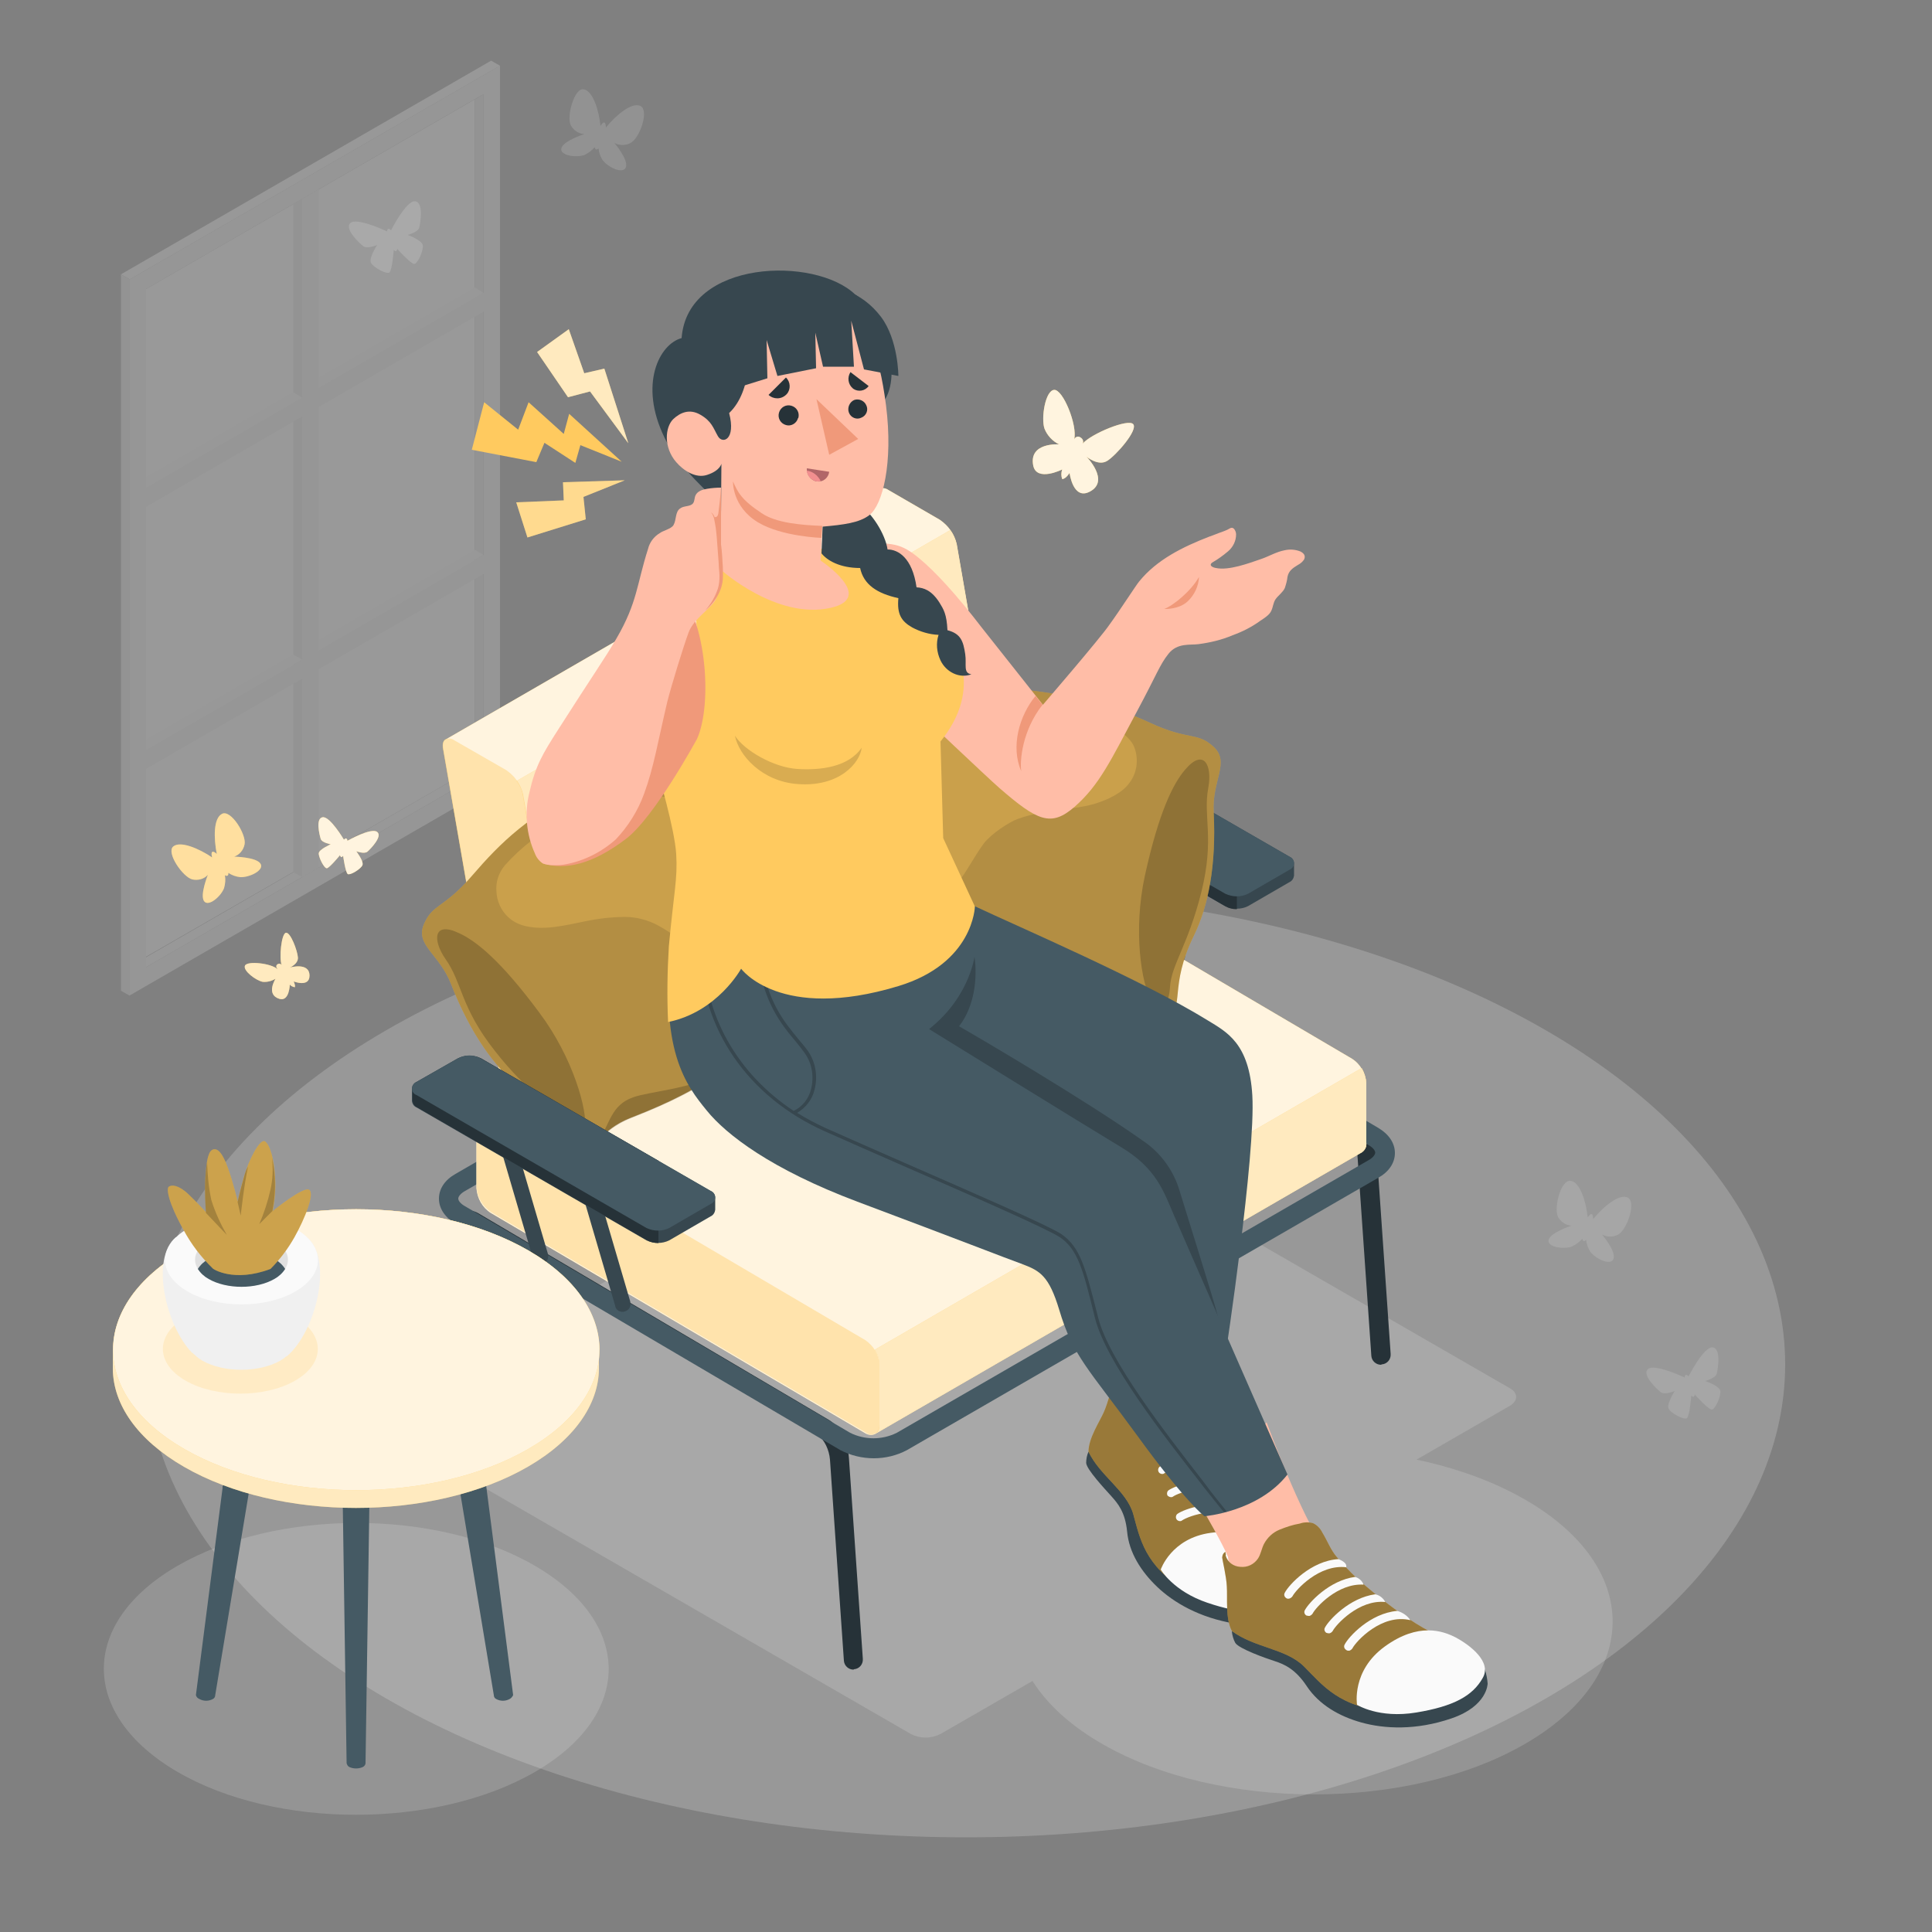 <?xml version="1.0" encoding="utf-8"?>
<!-- Generator: Adobe Illustrator 25.2.3, SVG Export Plug-In . SVG Version: 6.00 Build 0)  -->
<svg version="1.1" id="Layer_1" xmlns="http://www.w3.org/2000/svg" xmlns:xlink="http://www.w3.org/1999/xlink" x="0px" y="0px"
	 viewBox="0 0 500 500" style="enable-background:new 0 0 500 500;" xml:space="preserve">
<rect x="0" y="0" width="500" height="500" fill="#808080" stroke="none"/>
<style type="text/css">
	.st0{opacity:0.2;}
	.st1{fill:#FAFAFA;}
	.st2{fill:#E6E6E6;}
	.st3{fill:#FFFFFF;}
	.st4{fill:#F0F0F0;}
	.st5{fill:#E0E0E0;}
	.st6{fill:#263238;}
	.st7{fill:#455A64;}
	.st8{fill:#37474F;}
	.st9{fill:#FFCA5F;}
	.st10{opacity:0.8;}
	.st11{opacity:0.6;}
	.st12{opacity:0.4;}
	.st13{opacity:0.3;enable-background:new    ;}
	.st14{opacity:0.2;enable-background:new    ;}
	.st15{opacity:0.3;fill:#FFCA5F;enable-background:new    ;}
	.st16{fill:#F0997A;}
	.st17{opacity:0.4;enable-background:new    ;}
	.st18{fill:#FFBDA7;}
	.st19{opacity:0.15;enable-background:new    ;}
	.st20{fill:#B16668;}
	.st21{fill:#F28F8F;}
	.st22{opacity:0.3;fill:#FFFFFF;enable-background:new    ;}
	.st23{opacity:0.6;fill:#FFFFFF;enable-background:new    ;}
	.st24{opacity:0.8;fill:#FFFFFF;enable-background:new    ;}
	.st25{opacity:0.2;fill:#EBEBEB;}
	.st26{opacity:0.2;fill:#E0E0E0;}
	.st27{opacity:0.4;fill:#FFFFFF;enable-background:new    ;}
</style>
<g id="freepik--Floor--inject-14" class="st0">
	<ellipse id="freepik--floor--inject-14" class="st1" cx="250" cy="353.1" rx="212" ry="122.4"/>
</g>
<g id="freepik--Shadow--inject-14" class="st0">
	<path id="freepik--shadow--inject-14" class="st2" d="M285.2,388.1c-30.2,17.5-30.2,45.8,0,63.2s79.3,17.5,109.5,0
		s30.2-45.8,0-63.2S315.4,370.6,285.2,388.1z"/>
	<path id="freepik--shadow--inject-14_1_" class="st2" d="M235.8,448.8L98.6,369.6c-2.1-1.2-2.1-3.2,0-4.5l147.3-84.9
		c2.4-1.2,5.3-1.2,7.7,0l137.2,79.1c2.1,1.2,2.1,3.2,0,4.5l-147.3,84.9C241,450,238.2,450,235.8,448.8z"/>
	<path id="freepik--shadow--inject-14_2_" class="st2" d="M46,405.2c-25.5,14.7-25.5,38.6,0,53.4s66.9,14.7,92.4,0s25.5-38.6,0-53.4
		S71.5,390.5,46,405.2z"/>
</g>
<g id="freepik--Window--inject-14" class="st0">
	<g id="freepik--window--inject-14">
		<g id="freepik--Frame--inject-14">
			<polygon class="st1" points="35.6,249 37.8,250.3 125.1,199.9 122.9,198.6 			"/>
			<polygon class="st3" points="122.9,198.6 37.8,247.6 37.8,74.8 122.9,25.7 			"/>
			<path class="st4" d="M129.4,17L33.6,72.3v185.3l95.8-55.3V17z M125.1,199.9l-87.3,50.4V74.8l87.3-50.4V199.9z"/>
			<polygon class="st5" points="125.1,199.9 122.9,198.6 122.9,25.7 125.1,24.4 			"/>
			<polygon class="st1" points="37.8,191.4 37.8,194 125.1,143.6 122.9,142.3 			"/>
			<polygon class="st1" points="37.8,123.5 37.8,126.2 125.1,75.8 122.9,74.4 			"/>
			<polygon class="st1" points="129.4,17 127.1,15.7 31.3,71 33.6,72.3 			"/>
			<polygon class="st5" points="31.3,71 33.6,72.3 33.6,257.7 31.3,256.4 			"/>
			<polygon class="st5" points="75.9,52.8 78.2,51.5 78.2,227 75.9,225.7 			"/>
		</g>
		<polygon class="st4" points="82.5,49 78.2,51.5 78.2,227 82.5,224.5 		"/>
		<polygon class="st4" points="129.4,73.3 129.4,78.2 33.6,133.6 33.6,128.6 		"/>
		<polygon class="st4" points="129.4,141.2 129.4,146.1 33.6,201.4 33.6,196.5 		"/>
		<polygon class="st1" points="78.2,102.9 75.9,101.5 37.8,123.5 37.8,126.2 		"/>
		<polygon class="st1" points="78.2,170.7 75.9,169.4 37.8,191.4 37.8,194 		"/>
	</g>
</g>
<g id="freepik--Character--inject-14">
	<g id="freepik--Sofa--inject-14">
		<path class="st6" d="M220.9,432.1c-1.3,0-2.4-1-2.5-2.3l-3.6-52c-0.2-2.7-1.6-5.3-2.8-6l-90.6-53.4l0,0c-0.2,0.4-0.3,0.9-0.3,1.3
			l-3.7,47.7c-0.1,1.4-1.3,2.4-2.7,2.3s-2.4-1.3-2.3-2.7l0,0l3.6-47.7c0.2-2.6,1.3-4.5,3-5.5c1.5-0.8,3.3-0.7,4.8,0.2l90.6,53.4
			c2.8,1.6,5,5.7,5.3,9.9l3.6,52c0.1,1.4-0.9,2.6-2.3,2.7c0,0,0,0,0,0L220.9,432.1z"/>
		<path class="st6" d="M357.4,353.2c-1.3,0-2.4-1-2.5-2.3l-3.6-52c-0.2-2.7-1.6-5.3-2.8-6l-90.6-53.4l0,0c-0.2,0.4-0.3,0.9-0.3,1.3
			l-3.7,47.7c-0.1,1.4-1.3,2.4-2.7,2.3s-2.4-1.3-2.3-2.7l3.7-47.7c0.2-2.6,1.3-4.5,3-5.5c1.5-0.8,3.3-0.7,4.8,0.2l90.6,53.4
			c2.8,1.6,5,5.7,5.3,9.9l3.6,52c0.1,1.4-0.9,2.6-2.3,2.7c0,0,0,0,0,0L357.4,353.2z"/>
		<path class="st7" d="M217.5,375.3l-99.6-58.6c-2.7-1.6-4.3-3.9-4.3-6.5s1.6-4.9,4.3-6.4l122-70.5c5.4-2.8,11.8-2.8,17.2,0
			l99.6,58.6c2.7,1.6,4.3,3.9,4.3,6.5s-1.6,4.9-4.3,6.4l-122,70.5C229.4,378.1,222.9,378.1,217.5,375.3L217.5,375.3z M242.4,237.7
			l-122,70.5c-1.1,0.6-1.8,1.4-1.8,2s0.7,1.4,1.8,2l99.6,58.6c3.8,1.9,8.3,1.9,12.1,0l122-70.5c1.1-0.6,1.8-1.4,1.8-2
			s-0.7-1.4-1.8-2l-99.6-58.6l0,0C250.8,235.9,246.3,235.9,242.4,237.7L242.4,237.7z M255.8,235.5L255.8,235.5z"/>
		<path class="st8" d="M302.8,257.8c1,0,1.8-0.7,2-1.6l8.3-37.8c0.2-1.1-0.5-2.2-1.6-2.4s-2.2,0.5-2.4,1.6l-8.3,37.8
			c-0.3,1.1,0.4,2.2,1.5,2.4c0,0,0,0,0.1,0C302.5,257.7,302.7,257.8,302.8,257.8z"/>
		<path class="st8" d="M281.6,245.5c1,0,1.8-0.7,2-1.6l8.2-37.9c0.2-1.1-0.5-2.2-1.6-2.4s-2.2,0.5-2.4,1.6l-8.2,37.9
			c-0.3,1.1,0.4,2.2,1.5,2.4c0,0,0,0,0.1,0C281.3,245.5,281.4,245.5,281.6,245.5z"/>
		<path class="st8" d="M256.4,195.3c0.1-0.7,0.5-1.4,1.2-1.7l10.7-6.2c1.8-0.9,4-0.9,5.9,0l59.5,34.3c0.7,0.3,1.2,1,1.2,1.7v3.2
			c-0.1,0.7-0.5,1.4-1.2,1.7l-10.7,6.2c-1.8,0.9-4,0.9-5.9,0l-59.5-34.4c-0.7-0.3-1.1-0.9-1.2-1.7L256.4,195.3z"/>
		<path class="st6" d="M257.6,193.6l10.7-6.2c1.8-0.9,4-0.9,5.9,0l45.9,26.6v21.3c-1,0-2-0.2-2.9-0.7l-59.5-34.3
			c-0.7-0.3-1.1-0.9-1.2-1.7v-3.2C256.5,194.6,257,193.9,257.6,193.6z"/>
		<path class="st7" d="M274.2,187.4l59.5,34.3c0.9,0.3,1.4,1.3,1.1,2.3c-0.2,0.5-0.6,0.9-1.1,1.1l-10.7,6.2c-1.8,0.9-4,0.9-5.9,0
			L257.6,197c-0.9-0.3-1.4-1.3-1.1-2.3c0.2-0.5,0.6-0.9,1.1-1.1l10.7-6.2C270.2,186.5,272.3,186.5,274.2,187.4z"/>
		<path class="st9" d="M124.4,289.6l126-72.9c0.8-0.4,1.8-0.3,2.6,0.3l96.9,57c2.2,1.4,3.5,3.8,3.7,6.4v15.4
			c0.1,0.9-0.3,1.8-1.1,2.4l-126,72.9c-0.8,0.4-1.8,0.3-2.6-0.2l-96.9-57c-2.2-1.4-3.5-3.8-3.7-6.4V292
			C123.3,291.1,123.7,290.1,124.4,289.6z"/>
		<g class="st10">
			<path class="st3" d="M124.4,289.6l126-72.9c0.8-0.4,1.8-0.3,2.6,0.3l96.9,57c2.2,1.4,3.5,3.8,3.7,6.4v15.4
				c0.1,0.9-0.3,1.8-1.1,2.4l-126,72.9c-0.8,0.4-1.8,0.3-2.6-0.2l-96.9-57c-2.2-1.4-3.5-3.8-3.7-6.4V292
				C123.3,291.1,123.7,290.1,124.4,289.6z"/>
		</g>
		<path class="st9" d="M226.5,371l126-72.9c0.8-0.5,1.2-1.4,1.1-2.4v-15.4c-0.1-1.4-0.5-2.7-1.2-3.9l-126,72.9
			c0.8,1.2,1.2,2.5,1.2,3.9v15.4C227.7,369.5,227.3,370.5,226.5,371z"/>
		<g class="st11">
			<path class="st3" d="M226.5,371l126-72.9c0.8-0.5,1.2-1.4,1.1-2.4v-15.4c-0.1-1.4-0.5-2.7-1.2-3.9l-126,72.9
				c0.8,1.2,1.2,2.5,1.2,3.9v15.4C227.7,369.5,227.3,370.5,226.5,371z"/>
		</g>
		<g class="st12">
			<path class="st9" d="M227.6,368.6v-15.4c-0.1-2.6-1.5-4.9-3.7-6.4l-96.9-57c-0.9-0.8-2.3-0.7-3.1,0.2c-0.5,0.5-0.7,1.3-0.5,1.9
				v15.4c0.1,2.6,1.5,4.9,3.7,6.4l96.9,57c0.9,0.8,2.3,0.7,3.2-0.2C227.5,370,227.7,369.3,227.6,368.6z"/>
		</g>
		<path class="st9" d="M115.3,191.4l112.3-64.9c0.8-0.3,1.6-0.2,2.3,0.3l13.3,7.7c2.2,1.5,3.8,3.7,4.4,6.3l14.9,85.8
			c0.2,1.2-0.1,2-0.6,2.4l-112.3,64.9c-0.8,0.3-1.6,0.2-2.3-0.3l-13.3-7.7c-2.2-1.5-3.8-3.7-4.4-6.3l-14.9-85.8
			C114.5,192.6,114.7,191.7,115.3,191.4z"/>
		<g class="st10">
			<path class="st3" d="M115.3,191.4l112.3-64.9c0.8-0.3,1.6-0.2,2.3,0.3l13.3,7.7c2.2,1.5,3.8,3.7,4.4,6.3l14.9,85.8
				c0.2,1.2-0.1,2-0.6,2.4l-112.3,64.9c-0.8,0.3-1.6,0.2-2.3-0.3l-13.3-7.7c-2.2-1.5-3.8-3.7-4.4-6.3l-14.9-85.8
				C114.5,192.6,114.7,191.7,115.3,191.4z"/>
		</g>
		<path class="st9" d="M150.2,291.5c0.2,1.2-0.1,2-0.6,2.4L261.8,229c0.6-0.3,0.8-1.2,0.6-2.4l-14.9-85.8c-0.3-1.3-0.8-2.6-1.6-3.6
			l-112.2,64.9c0.8,1.1,1.4,2.3,1.6,3.6L150.2,291.5z"/>
		<g class="st11">
			<path class="st3" d="M150.2,291.5c0.2,1.2-0.1,2-0.6,2.4L261.8,229c0.6-0.3,0.8-1.2,0.6-2.4l-14.9-85.8c-0.3-1.3-0.8-2.6-1.6-3.6
				l-112.2,64.9c0.8,1.1,1.4,2.3,1.6,3.6L150.2,291.5z"/>
		</g>
		<g class="st12">
			<path class="st9" d="M147.2,293.5l-13.3-7.7c-2.2-1.5-3.8-3.7-4.4-6.3l-14.9-85.8c-0.2-1.2,0.1-2,0.7-2.4
				c0.8-0.3,1.6-0.2,2.3,0.3l13.4,7.7c2.2,1.5,3.8,3.7,4.4,6.3l14.9,85.8c0.2,1.2,0,2-0.6,2.4C148.8,294.2,147.9,294.1,147.2,293.5z
				"/>
		</g>
		<g id="freepik--Cushion--inject-14">
			<path class="st9" d="M170.6,193.5c-5.1-0.5-9.4,5.4-17.9,9.6c-15.9,7.8-23.1,14.9-30.5,23.5s-10.2,7.2-12.5,12.6s4,7.7,7,15.4
				c5,12.9,11.3,21.5,17.8,26.9c11.5,9.5,9.7,16.1,15,16c5.6-0.1,5.2-4.9,13.9-8.3c20.7-8,29.2-15.2,38.8-29.4
				c3.7-5.5,8.5-5.1,9.4-10.4c0.4-2.7-3.4-4.1-6.9-12.5c-5.8-14-15.1-27-24.2-33.8C176.5,200.1,175.8,194.1,170.6,193.5z"/>
			<path class="st13" d="M170.6,193.5c-5.1-0.5-9.4,5.4-17.9,9.6c-15.9,7.8-23.1,14.9-30.5,23.5s-10.2,7.2-12.5,12.6s4,7.7,7,15.4
				c5,12.9,11.3,21.5,17.8,26.9c11.5,9.5,9.7,16.1,15,16c5.6-0.1,5.2-4.9,13.9-8.3c20.7-8,29.2-15.2,38.8-29.4
				c3.7-5.5,8.5-5.1,9.4-10.4c0.4-2.7-3.4-4.1-6.9-12.5c-5.8-14-15.1-27-24.2-33.8C176.5,200.1,175.8,194.1,170.6,193.5z"/>
			<path class="st14" d="M115.3,248.2c4.4,6.2,3.8,12.4,12.8,23.8c8.6,11,14.9,14,17.5,19c2.2,4.1,5.1,6,5.8,1.2
				s-3.1-18.5-11.8-30.1c-10-13.5-16.4-18.6-20.8-20.6C112.1,238.3,111.9,243.3,115.3,248.2z"/>
			<path class="st14" d="M163.8,284c-5.7,2-6,7-8.8,11c2.4-2.5,5.3-4.5,8.5-5.7c9.4-3.7,16.4-7.1,22-11.2
				C178.1,281.9,167.9,282.5,163.8,284z M199.6,257.7c-3.5,3.3-3.2,9.1-7.5,14.7c3.8-3.8,7.2-8,10.1-12.5c3.4-5.1,7.7-5.1,9.1-9.2
				C208.2,254.6,203.8,253.7,199.6,257.7L199.6,257.7z"/>
			<path class="st15" d="M163.5,205.9c-12.2,2.3-24.4,8.6-32.8,18c-1.7,2-2.5,4.5-2.2,7.1c0.2,3.2,2.1,6.2,4.9,7.7
				c2.9,1.6,7.1,1.6,10.1,1.2c6.3-0.8,10-2.5,18.2-2.6c3,0,6,0.8,8.6,2.2c4,2.2,7,4.8,10.6,6.7c4.9,2.6,13.5,1.4,16.5-1.6
				c3.2-3.2,3.9-8,1.1-14.1C192,217.1,180.1,204,163.5,205.9z"/>
		</g>
		<g id="freepik--cushion--inject-14">
			<path class="st9" d="M235.2,176.6c4.5-2.6,10.8,1.1,20.3,1.3c17.7,0.5,31.7,4.3,42,9.1s12.3,2.3,16.6,6.3s-0.5,8.7,0,16.9
				c0.7,13.8-1.4,24.3-5.1,31.9c-6.6,13.4-2.2,18.7-7,20.8c-5.1,2.2-6.7-2.3-16.1-1.8c-22.2,1.2-37.4-2.1-52-11.1
				c-5.7-3.5-9.8-1.1-12.9-5.6c-1.5-2.2,1.4-5.2,1.2-14.2c-0.4-15.1,2.6-30.9,8.1-40.8C232.6,185,230.7,179.2,235.2,176.6z"/>
			<path class="st13" d="M235.2,176.6c4.5-2.6,10.8,1.1,20.3,1.3c17.7,0.5,31.7,4.3,42,9.1s12.3,2.3,16.6,6.3s-0.5,8.7,0,16.9
				c0.7,13.8-1.4,24.3-5.1,31.9c-6.6,13.4-2.2,18.7-7,20.8c-5.1,2.2-6.7-2.3-16.1-1.8c-22.2,1.2-37.4-2.1-52-11.1
				c-5.7-3.5-9.8-1.1-12.9-5.6c-1.5-2.2,1.4-5.2,1.2-14.2c-0.4-15.1,2.6-30.9,8.1-40.8C232.6,185,230.7,179.2,235.2,176.6z"/>
			<path class="st14" d="M312.7,203.9c-1.4,7.5,1.7,12.9-1.8,27c-3.4,13.6-7.8,18.9-8.1,24.5c-0.3,4.6-2.2,7.6-4.8,3.5
				s-4.8-18.1-1.7-32.3c3.6-16.4,7.3-23.8,10.4-27.4C311.5,193.5,313.8,198,312.7,203.9z"/>
			<path class="st14" d="M261.2,260c6.8,1.4,14.5,1.7,24.6,1.1c3.4-0.2,6.9,0.4,10.1,1.7c-4.2-2.4-6.6-6.9-12.6-6.3
				C279,256.8,269.5,260.5,261.2,260z M221.8,245.5c3,3.1,6.9,1.4,12.1,4.6c4.5,2.9,9.4,5.3,14.4,7.2c-6.2-3.4-8.3-8.8-12.9-10.3
				C229.9,245.1,226.3,247.8,221.8,245.5L221.8,245.5z"/>
			<path class="st15" d="M246.9,184.9c12-3,28.2-2.9,39.7,2.2c2.2,1.1,6.2,3.9,7,6.4c1.1,3,0.7,6.5-1.3,9.1
				c-1.9,2.7-5.8,4.4-8.6,5.3c-6.1,1.9-12.3,1.2-20.2,4c-2.3,0.8-7,3.9-8.9,6.4c-2.7,3.7-4.4,7.3-6.9,10.4
				c-3.4,4.4-11.7,6.9-15.7,5.4c-4.2-1.6-6.9-5.7-6.8-12.4C225.5,206.9,230.9,190.1,246.9,184.9z"/>
		</g>
		<path class="st8" d="M161.1,339.5c0.2,0,0.4,0,0.6-0.1c1.1-0.3,1.7-1.4,1.4-2.5c0,0,0,0,0-0.1l-8.3-28.3c-0.3-1.1-1.4-1.7-2.5-1.4
			c-1.1,0.3-1.7,1.4-1.4,2.5l8.3,28.3C159.3,338.9,160.2,339.5,161.1,339.5z"/>
		<path class="st8" d="M139.8,327.2c0.2,0,0.4,0,0.6-0.1c1.1-0.3,1.7-1.4,1.4-2.5c0,0,0,0,0-0.1l-8.3-28.3c-0.3-1.1-1.4-1.7-2.5-1.4
			c-1.1,0.3-1.7,1.4-1.4,2.5l0,0l8.3,28.3C138.1,326.7,138.9,327.3,139.8,327.2z"/>
		<path class="st8" d="M106.6,281.7c0.1-0.7,0.5-1.4,1.2-1.7l10.7-6.1c1.8-0.9,4-0.9,5.9,0l59.5,34.3c0.7,0.3,1.2,1,1.2,1.7v3.2
			c-0.1,0.7-0.5,1.4-1.2,1.7l-10.7,6.2c-1.8,0.9-4,0.9-5.9,0l-59.5-34.4c-0.7-0.3-1.1-0.9-1.2-1.7V281.7z"/>
		<path class="st6" d="M107.9,280l10.7-6.1c1.8-0.9,4-0.9,5.9,0l45.9,26.5v21.3c-1,0-2-0.2-2.9-0.7l-59.5-34.4
			c-0.7-0.3-1.1-0.9-1.2-1.7v-3.2C106.7,281,107.2,280.3,107.9,280z"/>
		<path class="st7" d="M124.4,273.9l59.5,34.3c0.9,0.3,1.4,1.3,1.1,2.3c-0.2,0.5-0.6,0.9-1.1,1.1l-10.7,6.2c-1.8,0.9-4,0.9-5.9,0
			l-59.5-34.4c-0.9-0.3-1.4-1.3-1.1-2.3c0.2-0.5,0.6-0.9,1.1-1.1l10.7-6.1C120.4,272.9,122.6,272.9,124.4,273.9z"/>
	</g>
	<g id="freepik--character--inject-14">
		<g id="freepik--Bottom--inject-14">
			<path class="st16" d="M315.4,343c0,0-5.5,21.8-4.8,30c0.7,8.5-0.9,11.6,1.8,20.6c0.6,2,2.2,5.9,2.7,7.4c0.5,1.2-0.1,2.7-1.3,3.2
				c-0.1,0.1-0.3,0.1-0.4,0.1c-3.6,1.3-10.6-4.8-14.6-11.9s-10.5-23.5-11-25.5c-0.4-2-0.3-4.1,0.3-6.1c0.3-1.1,0.7-2.3,1.3-3.3
				c0.7-3.9,0.3-11,0.6-16L315.4,343z"/>
			<path class="st8" d="M281.7,375.7c-0.4,0.9-0.6,1.9-0.6,2.9c0.1,1.7,4.8,6.7,6.5,8.6s3.6,4.1,4.1,9.2c0.5,5.4,3.6,10.3,7.8,14.3
				s10.9,8,20.2,9.5s11.8-3.4,11.8-3.4s2.2-4.7,0.3-6.2S281.7,375.7,281.7,375.7z"/>
			<path class="st9" d="M289.4,357.5c-0.3,0-0.8,0-1.4,1c-0.2,0.4-1.3,4.6-2.3,6.9c-1.1,2.5-4,6.8-4,10.3c3,6.3,9.9,10.1,11.6,16.2
				s2.9,13.4,13.6,19.7s20.7,5.7,23.9,3.2s2.4-6.3-3.5-12.8c-6.3-7-12.2-23.1-12.2-23.1c-0.8-2.3-1.4-4.6-1.9-7
				c-0.5-2.2-0.2-4.8-0.3-7.1c0-1.1-0.3-2.2-0.9-3.1c-0.8-0.8-1.8-1.3-2.9-1.5c-1.7-0.5-3.4-0.9-5.2-1c-1.8-0.1-3.5,0.3-5,1.3
				c-1,0.8-1.8,1.8-2.9,2.5c-1.5,0.9-3.4,0.8-4.8-0.2c-1.4-0.8-2.2-2.5-1.9-4.1L289.4,357.5z"/>
			<path class="st17" d="M289.4,357.5c-0.3,0-0.8,0-1.4,1c-0.2,0.4-1.3,4.6-2.3,6.9c-1.1,2.5-4,6.8-4,10.3c3,6.3,9.9,10.1,11.6,16.2
				s2.9,13.4,13.6,19.7s20.7,5.7,23.9,3.2s2.4-6.3-3.5-12.8c-6.3-7-12.2-23.1-12.2-23.1c-0.8-2.3-1.4-4.6-1.9-7
				c-0.5-2.2-0.2-4.8-0.3-7.1c0-1.1-0.3-2.2-0.9-3.1c-0.8-0.8-1.8-1.3-2.9-1.5c-1.7-0.5-3.4-0.9-5.2-1c-1.8-0.1-3.5,0.3-5,1.3
				c-1,0.8-1.8,1.8-2.9,2.5c-1.5,0.9-3.4,0.8-4.8-0.2c-1.4-0.8-2.2-2.5-1.9-4.1L289.4,357.5z"/>
			<path class="st1" d="M300.4,406.2c0,0,2.7-8.1,12.9-9.5s14.5,3.3,16.4,6.1c2.4,3.4,5.2,9.7,1.3,12.2c-4.3,2.7-9.6,2.8-18.5-0.2
				S300.4,406.2,300.4,406.2z"/>
			<path class="st1" d="M298,375.2c0.3,0.1,0.7,0,0.9-0.1c1.5-1,9.6-3.9,15-0.1c0.6-0.6,0.3-1.5-0.7-2.7c-6.2-2.8-13.9-0.1-15.6,1.1
				c-0.4,0.3-0.5,1-0.2,1.4c0,0,0,0,0,0C297.6,375,297.8,375.2,298,375.2z"/>
			<path class="st1" d="M315.9,380.8c0.1-1-0.2-2-1-2.7c-6-2.2-13.1,0.3-14.8,1.5c-0.4,0.3-0.5,1-0.2,1.4c0,0,0,0,0,0
				c0.1,0.2,0.3,0.3,0.5,0.4c0.3,0.1,0.7,0.1,0.9-0.1C302.7,380.2,310.4,377.4,315.9,380.8z"/>
			<path class="st1" d="M321.9,394c-0.2-1.3-0.8-2.6-1.8-3.5c-6.1-2.6-13.6,0-15.4,1.3c-0.4,0.3-0.5,1-0.2,1.4c0,0,0,0,0,0
				c0.1,0.2,0.3,0.3,0.5,0.4c0.3,0.1,0.7,0.1,0.9-0.1C307.6,392.3,316.5,389.1,321.9,394z"/>
			<path class="st1" d="M302.7,387.4c0.3,0.1,0.7,0.1,0.9-0.1c1.4-1,9.4-3.9,14.9-0.2c0-1.1-0.4-2.2-1.3-2.9
				c-6-2.3-13.1,0.3-14.8,1.5c-0.4,0.3-0.5,1-0.2,1.4c0,0,0,0,0,0C302.3,387.2,302.5,387.3,302.7,387.4z"/>
			<path class="st18" d="M327.8,368.1c0,0,8.8,24.2,15.2,33s9.7,13,17.4,19.2c1.7,1.3,5.4,3.7,6.8,4.8c1.2,0.8,1.5,2.3,0.8,3.5
				c-0.1,0.1-0.2,0.3-0.3,0.4c-2.3,3.2-14.1,6.1-21.8,2.3s-15.8-13.3-20.5-16.6c-1.8-1.2-3.5-2.5-5.1-3.9s-1.5-2.9-2-4.7
				c-0.2-0.9-0.5-3.2-0.5-3.2c-1.7-4-5.4-10.2-7.5-14L327.8,368.1z"/>
			<path class="st8" d="M318.8,422.2c0.1,1,0.4,2.1,0.9,3c1,1.5,7.7,3.9,10.2,4.7s5.4,2.1,8.3,6.5c3.2,4.8,8.4,7.8,14.2,9.4
				s14,2.1,23.3-1.1s9.3-9,9.3-9s-0.3-5.4-2.8-5.9S318.8,422.2,318.8,422.2z"/>
			<path class="st9" d="M317.1,401.6c-0.2,0.2-0.7,0.4-0.8,1.5c0,0.4,1.1,4.9,1.2,7.5c0.2,2.8-0.4,8.3,1.3,11.5
				c5.9,4.4,14,4.5,18.7,9.2s9.3,10.9,22.2,11.5s21.9-4.9,23.7-8.8s-0.9-7-9.6-10.1c-9.3-3.3-22.6-15.4-22.6-15.4
				c-1.8-1.7-3.6-3.6-5.2-5.5c-1.6-1.8-2.5-4.3-3.8-6.4c-0.5-1-1.3-1.9-2.4-2.4c-1.1-0.3-2.3-0.3-3.4,0.1c-1.8,0.3-3.6,0.9-5.3,1.6
				c-1.7,0.7-3.1,2-4,3.7c-0.6,1.2-0.8,2.6-1.5,3.7c-1,1.5-2.7,2.4-4.6,2.2c-1.8-0.1-3.3-1.2-3.8-2.9
				C317.3,402.3,317.2,402,317.1,401.6z"/>
			<path class="st17" d="M317.1,401.6c-0.2,0.2-0.7,0.4-0.8,1.5c0,0.4,1.1,4.9,1.2,7.5c0.2,2.8-0.4,8.3,1.3,11.5
				c5.9,4.4,14,4.5,18.7,9.2s9.3,10.9,22.2,11.5s21.9-4.9,23.7-8.8s-0.9-7-9.6-10.1c-9.3-3.3-22.6-15.4-22.6-15.4
				c-1.8-1.7-3.6-3.6-5.2-5.5c-1.6-1.8-2.5-4.3-3.8-6.4c-0.5-1-1.3-1.9-2.4-2.4c-1.1-0.3-2.3-0.3-3.4,0.1c-1.8,0.3-3.6,0.9-5.3,1.6
				c-1.7,0.7-3.1,2-4,3.7c-0.6,1.2-0.8,2.6-1.5,3.7c-1,1.5-2.7,2.4-4.6,2.2c-1.8-0.1-3.3-1.2-3.8-2.9
				C317.3,402.3,317.2,402,317.1,401.6z"/>
			<path class="st1" d="M351.2,441.2c0,0-1.5-8.8,7.2-15.1s15-4,18.2-2.4c3.8,2,9.6,6.4,7.1,10.6c-2.6,4.6-7.5,7.3-17.2,8.9
				S351.2,441.2,351.2,441.2z"/>
			<path class="st1" d="M333.7,413.7c0.3-0.1,0.6-0.3,0.8-0.6c0.9-1.7,6.9-8.3,13.9-7.5c0.2-0.8-0.5-1.5-2-2.1
				c-7.1,0.4-12.9,6.7-13.9,8.7c-0.3,0.5-0.1,1.1,0.4,1.4c0,0,0.1,0,0.1,0.1C333.2,413.7,333.5,413.8,333.7,413.7z"/>
			<path class="st1" d="M352.9,410.1c-0.4-1-1.2-1.7-2.2-2c-6.7,0.9-12,6.7-13,8.6c-0.3,0.5-0.1,1.1,0.4,1.4c0,0,0.1,0,0.1,0
				c0.2,0.1,0.5,0.1,0.7,0.1c0.3-0.1,0.6-0.3,0.8-0.6C340.5,416,346.2,409.7,352.9,410.1z"/>
			<path class="st1" d="M365,419.3c-0.8-1.2-2-2-3.4-2.4c-7,0.6-12.6,6.7-13.6,8.7c-0.3,0.5-0.1,1.1,0.4,1.4c0,0,0.1,0,0.1,0.1
				c0.2,0.1,0.5,0.1,0.7,0.1c0.3-0.1,0.6-0.3,0.8-0.6C350.9,424.8,357.6,417.5,365,419.3z"/>
			<path class="st1" d="M344.1,422.7c0.3-0.1,0.6-0.3,0.8-0.6c0.8-1.6,6.8-8.2,13.6-7.5c-0.5-1-1.5-1.8-2.6-2
				c-6.7,0.9-12,6.7-13,8.6c-0.3,0.5-0.1,1.1,0.4,1.4c0,0,0.1,0,0.1,0C343.6,422.7,343.8,422.7,344.1,422.7z"/>
			<path class="st7" d="M252.2,234.5c11.7,5.5,43.4,19.1,60.4,29.6c4.9,3,10.7,5.9,11.5,19.4c0.9,15.4-6.9,66.9-6.9,66.9
				l-106.1-87.6L252.2,234.5z"/>
			<path class="st8" d="M315.9,344.3c-15.2-8.3-78.9-76-78.9-76l1.7-0.7c12-8.3,13.5-20,13.5-20c0.8,5.5,0,12.9-4,18
				c3.9,2.2,32.4,18.9,47.4,29.5c4.4,2.9,7.7,7.2,9.4,12.2C313.6,335.1,315.7,341.4,315.9,344.3z"/>
			<path class="st7" d="M252.2,234.5l-6.2,1.7l-72,6.4c-3.7,29.1,3.6,38.3,8.9,44.8c5.1,6.3,16.7,15.2,39,23.6
				c26.4,9.9,38.1,14.5,42.8,16.2c4.5,1.7,6.8,3.1,9.4,11.7c3.6,12.1,7.5,15.2,20.2,32.6c12.4,17.1,17.4,20.9,17.4,20.9
				s13.9-1.1,21.5-10.8c0,0-24.5-55.8-29.3-66.9c-2.7-6.2-4.5-12.3-13.9-17.9c-8-4.8-49.6-30.5-49.6-30.5S252.2,256.4,252.2,234.5z"
				/>
			<path class="st8" d="M317.5,391.2c-2-2.5-3.9-4.8-5.5-7l-0.6-0.8c-9.7-12.5-24.4-31.3-27.2-42.4l-0.3-1.2
				c-3-11.7-4.3-17-9.2-20.4c-3.5-2.3-22.4-10.5-40.7-18.5c-7.5-3.3-14.6-6.4-20.2-8.9c-2.6-1.2-5.1-2.5-7.5-4
				c2.2-1.3,3.9-3.4,4.5-6c0.9-3.4,0.3-7.1-1.7-10c-0.7-1-1.6-2-2.5-3.1c-3.6-4.4-8.2-9.8-9.7-21.4l-0.9,0.1
				c1.6,11.9,6.2,17.5,9.9,21.9c0.9,1.1,1.7,2.1,2.4,3.1c1.9,2.7,2.4,6.1,1.6,9.3c-0.6,2.4-2.2,4.5-4.5,5.6
				c-14.5-9.6-23.1-24.6-23.4-41.6h-0.9c0.4,20.5,12.5,38,32.4,46.9c5.6,2.5,12.7,5.6,20.2,8.9c17.4,7.6,37.1,16.2,40.6,18.5
				c4.6,3.1,6,8.4,8.8,19.8l0.3,1.2c2.9,11.3,17.6,30.2,27.4,42.7l0.6,0.8c1.6,2,3.4,4.3,5.3,6.6L317.5,391.2z"/>
		</g>
		<g id="freepik--Top--inject-14">
			<path class="st18" d="M336.5,142.7c-1.3-0.5-2.7-0.6-4-0.3c-2.2,0.4-4.1,1.6-6.2,2.3c-3.2,1.1-8.3,3-11.6,2.3
				c-0.7-0.1-2-0.6-1-1.4c1.4-0.8,2.8-1.8,4.1-2.9c1.3-1.1,2.1-2.7,2.1-4.4c0-0.5-0.2-1-0.5-1.4c-0.5-0.5-0.9-0.3-1.4,0
				c-0.5,0.3-1.1,0.5-1.6,0.7c-1.2,0.4-2.3,0.9-3.5,1.3c-6.7,2.6-13.5,5.9-18.1,11.6c-0.7,0.8-5,7.5-7.7,11.2
				c-2.3,3.4-17.2,20.7-17.2,20.7s-10-12.6-15.6-19.7c-7-9.1-12.2-14.7-16.4-18.2c-4.6-3.8-7-4.4-16.2-3.5l16.1,43.4
				c0,0,17.6,16.7,20.8,19.5c9.9,8.6,13.4,10.2,19.5,4.9c6.5-5.7,9.4-12.1,16.2-24.8c5.2-9.7,5.8-11.9,8.1-14.8s5.6-2.2,7.8-2.5
				c3-0.4,6-1.1,8.8-2.3c2.5-0.9,4.9-2.1,7.1-3.7c0.9-0.6,2.4-1.5,2.9-2.6s0.5-2.1,1.1-3s1.9-1.8,2.4-2.9c0.3-0.9,0.6-1.9,0.7-2.9
				c0.3-1.6,1.4-2.3,2.7-3.1c0.6-0.3,1.2-0.8,1.6-1.4C338,143.7,337.3,143.1,336.5,142.7z"/>
			<path class="st16" d="M269.8,182.4l-1.8-2.3c-4.2,5.1-6.5,13.1-3.7,19.5C263.9,197,264.5,189.1,269.8,182.4z"/>
			<path class="st16" d="M310.3,149.3c-2,3.6-6.6,7.4-9,8.3c0,0,3.8,0.2,6.1-2C309.1,154,310.2,151.7,310.3,149.3z"/>
			<g id="freepik--Chest--inject-14">
				<path class="st9" d="M189.4,146c0,0,2.6-1.3,25.6-4.3l6.6-0.7c0,0,12.8,8.1,19.7,16.7s13.2,20.4,2.1,34.2l0.7,25l8.2,17.7
					c0,0-0.3,14.7-19.8,20.6c-30.7,9.3-40.7-4.5-40.7-4.5s-6.1,11.2-18.9,13.8c-0.3-6.5-0.2-13.1,0.2-19.6
					c1.3-14.1,2.3-17.4,1.9-23.9s-4.7-21-4.7-21s9.6-12.3,10.1-19.9c0.8-10.4,0.1-20.9-2.1-31.1L189.4,146z"/>
			</g>
			<path class="st19" d="M223,193.5c-3.4,5-10.6,5.9-16.7,5.5s-13.7-4.8-16.1-8.6c1,5.1,7,11.8,16.1,12.5
				C217.2,203.8,222.6,197.4,223,193.5z"/>
			<path class="st8" d="M222.3,130.6c3.3,2,6.8,7.6,7.4,11.6c2.7,0,6.4,2.1,7.5,9.8c1.9,0.1,3.9,0.8,5.9,3.9c1.1,1.8,1.9,3,2.1,7.2
				c3.5,0.9,4.1,2.9,4.6,6.2c0.4,2.7-0.6,4.9,1.6,5.2c-3.1,1.2-6.6-0.6-8-3.6c-1-2.1-1.2-4.5-0.5-6.6c-2.4-0.1-4.7-0.8-6.8-1.9
				c-2.8-1.6-4-3.4-3.6-7.6c-5.5-1.2-9-3.5-9.9-7.8c-5.3,0-8.6-2-10-3.8l0.3-7.1C216,134.1,222.3,130.6,222.3,130.6z"/>
			<g id="freepik--Head--inject-14">
				<path class="st8" d="M186.6,132.3c0-3.2-9.5-8.6-14.6-19c-6.8-13.9-1.3-24.3,4.4-25.8c1.5-20.4,34.6-21.2,44.9-11.3
					c6.8,4.4,12.3,19.4,7.8,27.1L186.6,132.3z"/>
				<path class="st18" d="M183,122.9c-3,1-6.2-1.2-8-3.3c-3.3-3.8-2.9-9-0.8-11.1c1.8-1.7,4.2-2.8,7-1.2c3,1.7,3.4,3.5,4.6,5.6
					s4.7,0.9,2.9-6c6.2-5.9,5.2-17.5,5.1-20.5c5.5-5.4,14.5-3.5,16.9-0.5c2.2-3.7,5.7-5.3,9.6-3.3s7.1,7.6,9,22.3
					c1.9,15-0.9,25.8-4.3,28.4c-2.6,2-6.6,2.5-12.2,3l-0.4,8.8c0,0,14.4,9.5,2.6,12.2c-14,3.2-28.5-9.9-28.5-9.9l0.2-27.4
					C186.7,120,186.4,121.8,183,122.9z"/>
				<path class="st8" d="M205.4,74.6c10.4-2.1,17.8,1.1,22.6,7.4c4.5,6,4.5,15.3,4.5,15.3l-8.9-1.7L220.3,83l0.7,11.9h-8l-2-8.8
					l0.2,9.2l-10,2l-2.8-9.3l0.2,9.9l-9,2.8C189.6,100.7,185.2,80,205.4,74.6z"/>
				<path class="st6" d="M206.5,108.3c-0.4,1.3-1.8,2.1-3.1,1.7c0,0,0,0,0,0c-1.4-0.4-2.2-1.8-1.8-3.2c0.4-1.4,1.8-2.2,3.2-1.8
					c1.4,0.4,2.2,1.8,1.8,3.2C206.5,108.2,206.5,108.2,206.5,108.3L206.5,108.3z"/>
				<path class="st6" d="M220.1,96.3l4.7,3.6c-0.9,1.3-2.7,1.6-4,0.7c0,0-0.1-0.1-0.1-0.1C219.5,99.5,219.2,97.7,220.1,96.3z"/>
				<path class="st6" d="M219.7,106.8c0.5,1.3,2,1.9,3.2,1.3c1.3-0.5,1.9-2,1.3-3.2c-0.5-1.2-1.9-1.8-3.1-1.4
					C219.9,104,219.2,105.5,219.7,106.8z"/>
				<path class="st6" d="M198.9,102.2l4.5-4.5c1.2,1.1,1.3,3.1,0.2,4.3c0,0-0.1,0.1-0.1,0.1C202.2,103.4,200.2,103.4,198.9,102.2z"
					/>
				<path class="st20" d="M208.8,121.2l5.8,0.9c-0.2,1.5-1.5,2.7-3.1,2.5c-0.1,0-0.1,0-0.2,0C209.8,124.3,208.7,122.8,208.8,121.2z"
					/>
				<path class="st21" d="M212.4,124.5c-0.7-1.4-2-2.5-3.6-2.7c0.1,1.4,1.2,2.5,2.6,2.8C211.7,124.6,212.1,124.6,212.4,124.5z"/>
				<polygon class="st16" points="211.3,103.3 214.6,117.7 222.1,113.6 				"/>
				<path class="st16" d="M212.8,136.1c-5.2-0.2-11.9-0.7-15.7-3.3c-5.3-3.5-6.2-5.5-7.4-8.2c0,0-0.3,6.5,6.5,10.6
					c6.2,3.7,16.4,4,16.4,4L212.8,136.1z"/>
			</g>
			<path class="st16" d="M140.3,223.4c6,1.9,13,0.3,21.7-6.3c7.4-5.6,18.4-25.9,18.4-25.9c4.1-9.1,2.6-32.7-6.8-41.3
				c-6.8,1.8-7.9,4.1-13.6,17C152.7,183.6,140.3,223.4,140.3,223.4z"/>
			<path class="st18" d="M159.5,165.3c-2.7,4.7-6.5,10.1-15.1,23.6c-3.9,6.1-5.8,9.2-7.4,16.2c-1.3,5.2-0.8,10.8,1.4,15.7
				c0.4,1.1,1.1,2,2,2.6c1.3,0.7,4.5,0.6,5.9,0.3c4.9-0.9,9.4-3.2,13.1-6.5c3.2-3.4,5.7-7.4,7.3-11.8c2.5-6.8,3.5-13.2,6-23.8
				c1-4,4.1-14.1,5.5-17.9s6.1-6.3,7.2-8.9c2-4.6,1.2-7.3,1.2-15v-0.6c0-0.9,0-1.8,0-2.6c0-1.2,0-2.5,0-3.8v-3.8c0-0.9,0-1.8,0-2.8
				c-1.2,0-2.4,0.1-3.6,0.3c-1.2,0.2-2.5,0.6-3,1.7c-0.3,0.6-0.2,1.4-0.6,2c-0.7,1-2.4,0.6-3.4,1.4c-1.3,0.9-0.9,2.9-1.7,4.3
				c-0.6,1-2.7,1.4-3.6,2.1c-1.5,0.9-2.6,2.4-3,4.1C164.8,151.1,165,155.9,159.5,165.3z"/>
			<path class="st16" d="M184,132.6c0.5,0.3,0.8,0.8,1,1.4c0.2,0.5,0.4,1.1,0.6,1.6c0.3,1.1,0.6,2.2,0.7,3.3
				c0.4,2.2,0.6,4.5,0.7,6.8c0.1,1.1,0.1,2.2,0.1,3.4c0,1.2-0.2,2.3-0.6,3.4c-0.8,2.1-2.2,4-4,5.5c1.5-1.7,2.6-3.6,3.3-5.7
				c0.3-1,0.4-2.1,0.4-3.2c0-1.1-0.2-2.2-0.2-3.3c-0.2-2.2-0.3-4.5-0.5-6.7c-0.1-1.1-0.2-2.2-0.4-3.3c-0.1-0.6-0.2-1.1-0.3-1.6
				C184.6,133.5,184.4,133,184,132.6z"/>
			<path class="st16" d="M186.6,141.8v-15.7c0,0-0.2,3-0.7,6.8c-0.2,1.2-1,0.9-1,0.9L186.6,141.8z"/>
		</g>
	</g>
	<g id="freepik--Bolt--inject-14">
		<polygon class="st9" points="122.1,116.4 138.8,119.6 140.9,114.6 148.9,119.8 150.2,115.2 160.9,119.5 147.3,107.1 145.9,112.3 
			136.8,104.1 134.1,111.2 125.3,104.1 		"/>
		<polygon class="st9" points="151.6,134.4 151,128.6 161.7,124.3 145.7,124.8 145.9,129.5 133.6,130 136.5,139.1 		"/>
		<polygon class="st22" points="151.6,134.4 151,128.6 161.7,124.3 145.7,124.8 145.9,129.5 133.6,130 136.5,139.1 		"/>
		<polygon class="st9" points="147,102.8 152.7,101.3 162.6,114.7 156.4,95.4 151.2,96.6 147.2,85.2 139,91.1 		"/>
		<polygon class="st23" points="147,102.8 152.7,101.3 162.6,114.7 156.4,95.4 151.2,96.6 147.2,85.2 139,91.1 		"/>
	</g>
</g>
<g id="freepik--side-table--inject-14">
	<g id="freepik--Table--inject-14">
		<g id="freepik--table--inject-14">
			<path class="st7" d="M94.7,387.3c-1.6-0.8-3.4-0.8-5,0c-0.6,0.3-0.9,0.8-1,1.4l1,67.6l0,0c0.1,0.4,0.3,0.8,0.7,1
				c1.1,0.5,2.4,0.5,3.5,0c0.4-0.2,0.7-0.6,0.7-1l0,0l1-67.6C95.6,388.1,95.2,387.6,94.7,387.3z M63.4,383.7c-1.6-0.8-3.4-0.8-5,0
				c-0.5,0.3-0.9,0.8-0.8,1.4l-6.9,53.6l0,0c0.1,0.4,0.4,0.8,0.9,1c1.1,0.6,2.4,0.6,3.5,0c0.4-0.2,0.6-0.6,0.6-1l0,0l8.9-53.6
				C64.4,384.5,64,384,63.4,383.7z M125.9,385.1c0-0.6-0.3-1.2-0.8-1.4c-1.6-0.8-3.4-0.8-5,0c-0.6,0.3-1.1,0.8-1.2,1.4l8.9,53.6l0,0
				c0,0.4,0.2,0.8,0.6,1c1.1,0.6,2.4,0.6,3.5,0c0.4-0.2,0.7-0.6,0.9-1l0,0L125.9,385.1z"/>
			<path class="st9" d="M155.1,349.3L155.1,349.3c-0.1-9.3-6.1-18.6-18.4-25.7c-24.6-14.2-64.4-14.2-89,0
				c-12.3,7.1-18.4,16.4-18.4,25.7h-0.1v5l0,0c0.1,9.2,6.3,18.3,18.4,25.3c24.6,14.2,64.4,14.2,89,0c12.1-7,18.3-16.2,18.4-25.3l0,0
				V349.3z"/>
			<path class="st23" d="M155.1,349.3L155.1,349.3c-0.1-9.3-6.1-18.6-18.4-25.7c-24.6-14.2-64.4-14.2-89,0
				c-12.3,7.1-18.4,16.4-18.4,25.7h-0.1v5l0,0c0.1,9.2,6.3,18.3,18.4,25.3c24.6,14.2,64.4,14.2,89,0c12.1-7,18.3-16.2,18.4-25.3l0,0
				V349.3z"/>
			<path class="st9" d="M47.7,323.6c-24.6,14.2-24.6,37.2,0,51.4s64.4,14.2,89,0s24.6-37.2,0-51.4S72.2,309.4,47.7,323.6z"/>
			<path class="st24" d="M47.7,323.6c-24.6,14.2-24.6,37.2,0,51.4s64.4,14.2,89,0s24.6-37.2,0-51.4S72.2,309.4,47.7,323.6z"/>
		</g>
		<g id="freepik--Pot--inject-14">
			<g class="st0">
				<path class="st9" d="M76.4,340.9c7.8,4.5,7.8,11.9,0,16.4s-20.6,4.5-28.4,0s-7.8-11.9,0-16.4S68.6,336.4,76.4,340.9z"/>
			</g>
			<path class="st4" d="M49.7,350.1c-6.8-7-10.8-24.4-4.2-29.9h33.9c6.7,5.5,2.7,22.9-4.2,29.9l-0.2,0.2l-0.2,0.2
				c-0.2,0.2-0.4,0.4-0.6,0.5l-0.2,0.1c-0.2,0.1-0.3,0.3-0.5,0.4c-0.3,0.2-0.6,0.4-0.9,0.6c-5.6,3.2-14.7,3.2-20.3,0l0,0
				c-0.3-0.2-0.6-0.4-0.9-0.6l-0.5-0.4c-0.1-0.1-0.1-0.1-0.2-0.2c-0.2-0.2-0.4-0.3-0.6-0.5l-0.3-0.3L49.7,350.1z"/>
			<path class="st1" d="M76.5,318c7.7,4.5,7.7,11.7,0,16.2s-20.3,4.5-28,0s-7.7-11.7,0-16.2S68.7,313.5,76.5,318z"/>
			<path class="st5" d="M71,321.1c4.7,2.7,4.7,7.1,0,9.8s-12.3,2.7-17,0s-4.7-7.1,0-9.8S66.3,318.4,71,321.1z"/>
			<path class="st7" d="M54,325.8c4.7-2.7,12.3-2.7,17,0c1.1,0.6,2.1,1.5,2.8,2.6c-0.7,1.1-1.7,2-2.8,2.6c-4.7,2.7-12.3,2.7-17,0
				c-1.1-0.6-2.1-1.5-2.8-2.6C51.9,327.3,52.9,326.4,54,325.8z"/>
			<path class="st9" d="M70,328.4c2.4-2.4,4.5-5.2,6.2-8.2c2.8-5,5.3-11.4,3.8-12.3s-9.4,5.5-9.4,5.5c0.5-2.8,0.8-5.7,0.6-8.6
				c-0.2-4.5-1.3-8.5-2.6-9.4s-4.2,4.8-5.4,8.9s-1.7,6.6-1.7,6.6s-1.1-4.7-2.5-8.6c-1.5-4.2-2.8-5.2-3.9-4.8s-1.7,2.4-2,8.1
				c-0.1,2.7,0,5.4,0.2,8.1c0,0-2.1-2.3-4.5-4.6c-2.6-2.5-4.4-2.5-5.1-2s-0.2,4,3.8,11.2c2,3.7,4.5,7,7.5,9.9
				C55,328.4,60.5,332,70,328.4z"/>
			<g class="st0">
				<path d="M70,328.4c2.4-2.4,4.5-5.2,6.2-8.2c2.8-5,5.3-11.4,3.8-12.3s-9.4,5.5-9.4,5.5c0.5-2.8,0.8-5.7,0.6-8.6
					c-0.2-4.5-1.3-8.5-2.6-9.4s-4.2,4.8-5.4,8.9s-1.7,6.6-1.7,6.6s-1.1-4.7-2.5-8.6c-1.5-4.2-2.8-5.2-3.9-4.8s-1.7,2.4-2,8.1
					c-0.1,2.7,0,5.4,0.2,8.1c0,0-2.1-2.3-4.5-4.6c-2.6-2.5-4.4-2.5-5.1-2s-0.2,4,3.8,11.2c2,3.7,4.5,7,7.5,9.9
					C55,328.4,60.5,332,70,328.4z"/>
			</g>
			<path class="st14" d="M63.2,304.5c-1.2,4.1-1.7,6.6-1.7,6.6l0,0l0.8,3.5c0,0,0.8-7.7,1.9-12.7C63.7,302.8,63.4,303.6,63.2,304.5z
				"/>
			<path class="st14" d="M54.7,310.6c-0.7-3.2-1-6.5-1.1-9.8c-0.3,1.7-0.4,3.3-0.5,5c-0.1,2.7,0,5.4,0.2,8.1l5.4,5.7
				C57.1,316.8,55.7,313.8,54.7,310.6z"/>
			<path class="st14" d="M67.1,316.8l3.4-3.4l0,0c0.5-2.8,0.8-5.7,0.6-8.6c-0.1-1.7-0.3-3.4-0.7-5.1c0.3,2.7,0.2,5.5-0.4,8.2
				C69.3,311,68.3,314,67.1,316.8z"/>
		</g>
	</g>
</g>
<g id="freepik--Butterflies--inject-14">
	<path id="freepik--Butterfly--inject-14" class="st25" d="M105.5,60.8c0,0,2.7-0.7,3-1.9s1.2-6.6-1.1-6.8s-6.2,7.5-6.2,7.5l0,0
		c-0.3-0.3-0.5-0.4-0.7-0.4s-0.3,0.3-0.3,0.7l0,0c0,0-7.8-3.7-9.5-2.2s2.3,5.2,3.3,6s3.6-0.3,3.6-0.3S95.4,66.8,96,68
		s4.1,3.1,4.8,2.5s1.1-5.8,1.1-5.8l0,0c0.2,0.2,0.5,0.4,0.6,0.3s0.3-0.3,0.3-0.6l0,0c0,0,3.5,3.9,4.4,3.9s2.5-3.6,2.2-4.9
		S105.5,60.8,105.5,60.8z"/>
	<path id="freepik--butterfly--inject-14" class="st26" d="M441.3,357.4c0,0,2.7-0.7,3-1.9s1.2-6.6-1.1-6.8s-6.2,7.5-6.2,7.5l0,0
		c-0.3-0.3-0.5-0.4-0.7-0.4s-0.3,0.3-0.3,0.7l0,0c0,0-7.8-3.7-9.5-2.2s2.3,5.2,3.3,6s3.6-0.3,3.6-0.3s-2.1,3.3-1.6,4.5
		s4.1,3.1,4.8,2.5s1.1-5.8,1.1-5.8l0,0c0.2,0.2,0.5,0.4,0.6,0.3s0.3-0.3,0.3-0.6l0,0c0,0,3.5,3.9,4.4,3.9s2.5-3.6,2.2-4.9
		S441.3,357.4,441.3,357.4z"/>
	<g id="freepik--butterfly--inject-14_1_">
		<path class="st9" d="M97.6,215.3c-1.5-1.2-7.7,2.3-7.7,2.3l0,0c0-0.3-0.1-0.5-0.3-0.6s-0.3,0.1-0.6,0.3l0,0c0,0-3.6-6.1-5.5-5.8
			s-0.8,4.6-0.5,5.6s2.6,1.4,2.6,1.4s-3,1.3-3.1,2.3s1.4,4,2.1,3.9s3.4-3.4,3.4-3.4l0,0c0,0.3,0.2,0.4,0.3,0.5s0.3-0.1,0.5-0.3l0,0
			c0,0,0.6,4.3,1.2,4.7s3.4-1.3,3.8-2.3s-1.6-3.6-1.6-3.6s2.1,0.8,2.9,0.1S99.1,216.4,97.6,215.3z"/>
		<path class="st24" d="M97.6,215.3c-1.5-1.2-7.7,2.3-7.7,2.3l0,0c0-0.3-0.1-0.5-0.3-0.6s-0.3,0.1-0.6,0.3l0,0c0,0-3.6-6.1-5.5-5.8
			s-0.8,4.6-0.5,5.6s2.6,1.4,2.6,1.4s-3,1.3-3.1,2.3s1.4,4,2.1,3.9s3.4-3.4,3.4-3.4l0,0c0,0.3,0.2,0.4,0.3,0.5s0.3-0.1,0.5-0.3l0,0
			c0,0,0.6,4.3,1.2,4.7s3.4-1.3,3.8-2.3s-1.6-3.6-1.6-3.6s2.1,0.8,2.9,0.1S99.1,216.4,97.6,215.3z"/>
	</g>
	<g id="freepik--butterfly--inject-14_2_">
		<path class="st9" d="M60.6,221.7c1.4-0.5,2.4-1.7,2.7-3.2c0.5-2.5-3.5-9-5.8-7.9s-2.2,6.3-1.4,10.4c-0.5-0.5-1-0.7-1.2-0.5
			s-0.2,0.7,0,1.4c-3.4-2.3-8.3-4.4-10.1-2.8s2.5,7.9,5,8.5c1.5,0.3,3-0.1,4-1.2c0,0-2.1,5.2-1,6.8s4.4-1.2,5.2-3.4
			c0.3-1.1,0.4-2.2,0.2-3.3l0,0c0.3,0.2,0.5,0.2,0.7,0.1s0.2-0.4,0.2-0.7l0,0c0.9,0.6,2,1,3.1,1.1c2.4,0.1,6.3-1.8,5.2-3.5
			S60.6,221.7,60.6,221.7z"/>
		<path class="st27" d="M60.6,221.7c1.4-0.5,2.4-1.7,2.7-3.2c0.5-2.5-3.5-9-5.8-7.9s-2.2,6.3-1.4,10.4c-0.5-0.5-1-0.7-1.2-0.5
			s-0.2,0.7,0,1.4c-3.4-2.3-8.3-4.4-10.1-2.8s2.5,7.9,5,8.5c1.5,0.3,3-0.1,4-1.2c0,0-2.1,5.2-1,6.8s4.4-1.2,5.2-3.4
			c0.3-1.1,0.4-2.2,0.2-3.3l0,0c0.3,0.2,0.5,0.2,0.7,0.1s0.2-0.4,0.2-0.7l0,0c0.9,0.6,2,1,3.1,1.1c2.4,0.1,6.3-1.8,5.2-3.5
			S60.6,221.7,60.6,221.7z"/>
	</g>
	<path id="freepik--butterfly--inject-14_3_" class="st26" d="M165.7,27.4c-2.2-1-6.3,2.4-8.9,5.6c0-0.7-0.1-1.2-0.4-1.3
		s-0.6,0.3-1,0.9c-0.4-4.1-2-9.2-4.4-9.5s-4.4,7-3.3,9.3c0.7,1.3,2,2.2,3.5,2.3c0,0-5.3,1.7-5.9,3.6s3.7,2.6,6,1.8
		c1-0.5,1.9-1.2,2.6-2l0,0c0.1,0.3,0.2,0.6,0.4,0.6s0.4-0.1,0.6-0.3l0,0c0.1,1.1,0.5,2.2,1.1,3.1c1.5,1.9,5.4,3.7,6,1.7
		s-3-6.2-3-6.2c1.3,0.7,2.9,0.7,4.2,0C165.6,35.7,168.1,28.5,165.7,27.4z"/>
	<path id="freepik--butterfly--inject-14_4_" class="st26" d="M421.2,309.9c-2.2-1-6.3,2.4-8.9,5.6c0-0.7-0.1-1.2-0.4-1.3
		s-0.6,0.3-1,0.9c-0.4-4.1-2-9.2-4.4-9.5c-2.6-0.4-4.4,7-3.3,9.3c0.7,1.3,2,2.2,3.5,2.3c0,0-5.3,1.7-5.9,3.6s3.7,2.6,6,1.8
		c1-0.5,1.9-1.1,2.7-2l0,0c0.1,0.3,0.2,0.6,0.4,0.6s0.4-0.1,0.6-0.3l0,0c0.1,1.1,0.5,2.2,1.1,3.1c1.5,1.9,5.4,3.7,6,1.7
		s-3-6.2-3-6.2c1.3,0.7,2.9,0.7,4.2,0C421.1,318.2,423.6,311,421.2,309.9z"/>
	<g id="freepik--butterfly--inject-14_5_">
		<path class="st9" d="M71.8,250.8c-1.6-1.5-7.8-2.2-8.4-0.9s2.9,3.9,4.6,4.2c1.2,0.1,2.3-0.2,3.3-0.8c0,0-2.6,4.1,1,5.2
			c2.6,0.8,2.7-3.7,2.7-3.7c0.3,0.4,0.8,0.6,1.3,0.7c0.2-0.5-0.3-1.5-0.3-1.5s4.1,1.6,4.1-1.5c0-3.6-5.1-2.1-5.1-2.1
			s2.2-0.9,2.1-2.6s-1.9-6.6-3.1-6.4s-1.8,6.6-1.1,8.4c-0.2-0.4-0.6-0.5-1-0.3s-0.5,0.6-0.3,1C71.8,250.7,71.8,250.7,71.8,250.8z"/>
		<path class="st23" d="M71.8,250.8c-1.6-1.5-7.8-2.2-8.4-0.9s2.9,3.9,4.6,4.2c1.2,0.1,2.3-0.2,3.3-0.8c0,0-2.6,4.1,1,5.2
			c2.6,0.8,2.7-3.7,2.7-3.7c0.3,0.4,0.8,0.6,1.3,0.7c0.2-0.5-0.3-1.5-0.3-1.5s4.1,1.6,4.1-1.5c0-3.6-5.1-2.1-5.1-2.1
			s2.2-0.9,2.1-2.6s-1.9-6.6-3.1-6.4s-1.8,6.6-1.1,8.4c-0.2-0.4-0.6-0.5-1-0.3s-0.5,0.6-0.3,1C71.8,250.7,71.8,250.7,71.8,250.8z"/>
	</g>
	<g id="freepik--butterfly--inject-14_6_">
		<path class="st9" d="M278,113.7c0.9-3.6-2.9-13-5.2-12.8s-3.4,7.3-2.5,10c0.7,1.8,2.1,3.3,3.8,4.1c0,0-7.9-0.6-6.7,5.5
			c0.9,4.3,7.5,1,7.5,1c-0.3,0.8-0.3,1.7,0,2.5c1-0.1,1.9-1.6,1.9-1.6s0.9,7.2,5.3,4.8c5.2-2.8-0.9-9-0.9-9s3,2.5,5.3,1.1
			s8-7.9,6.8-9.5s-11,2.5-13.1,5c0.3-0.6,0-1.3-0.6-1.6C279.1,112.8,278.3,113,278,113.7z"/>
		<path class="st24" d="M278,113.7c0.9-3.6-2.9-13-5.2-12.8s-3.4,7.3-2.5,10c0.7,1.8,2.1,3.3,3.8,4.1c0,0-7.9-0.6-6.7,5.5
			c0.9,4.3,7.5,1,7.5,1c-0.3,0.8-0.3,1.7,0,2.5c1-0.1,1.9-1.6,1.9-1.6s0.9,7.2,5.3,4.8c5.2-2.8-0.9-9-0.9-9s3,2.5,5.3,1.1
			s8-7.9,6.8-9.5s-11,2.5-13.1,5c0.3-0.6,0-1.3-0.6-1.6C279.1,112.8,278.3,113,278,113.7z"/>
	</g>
</g>
</svg>
